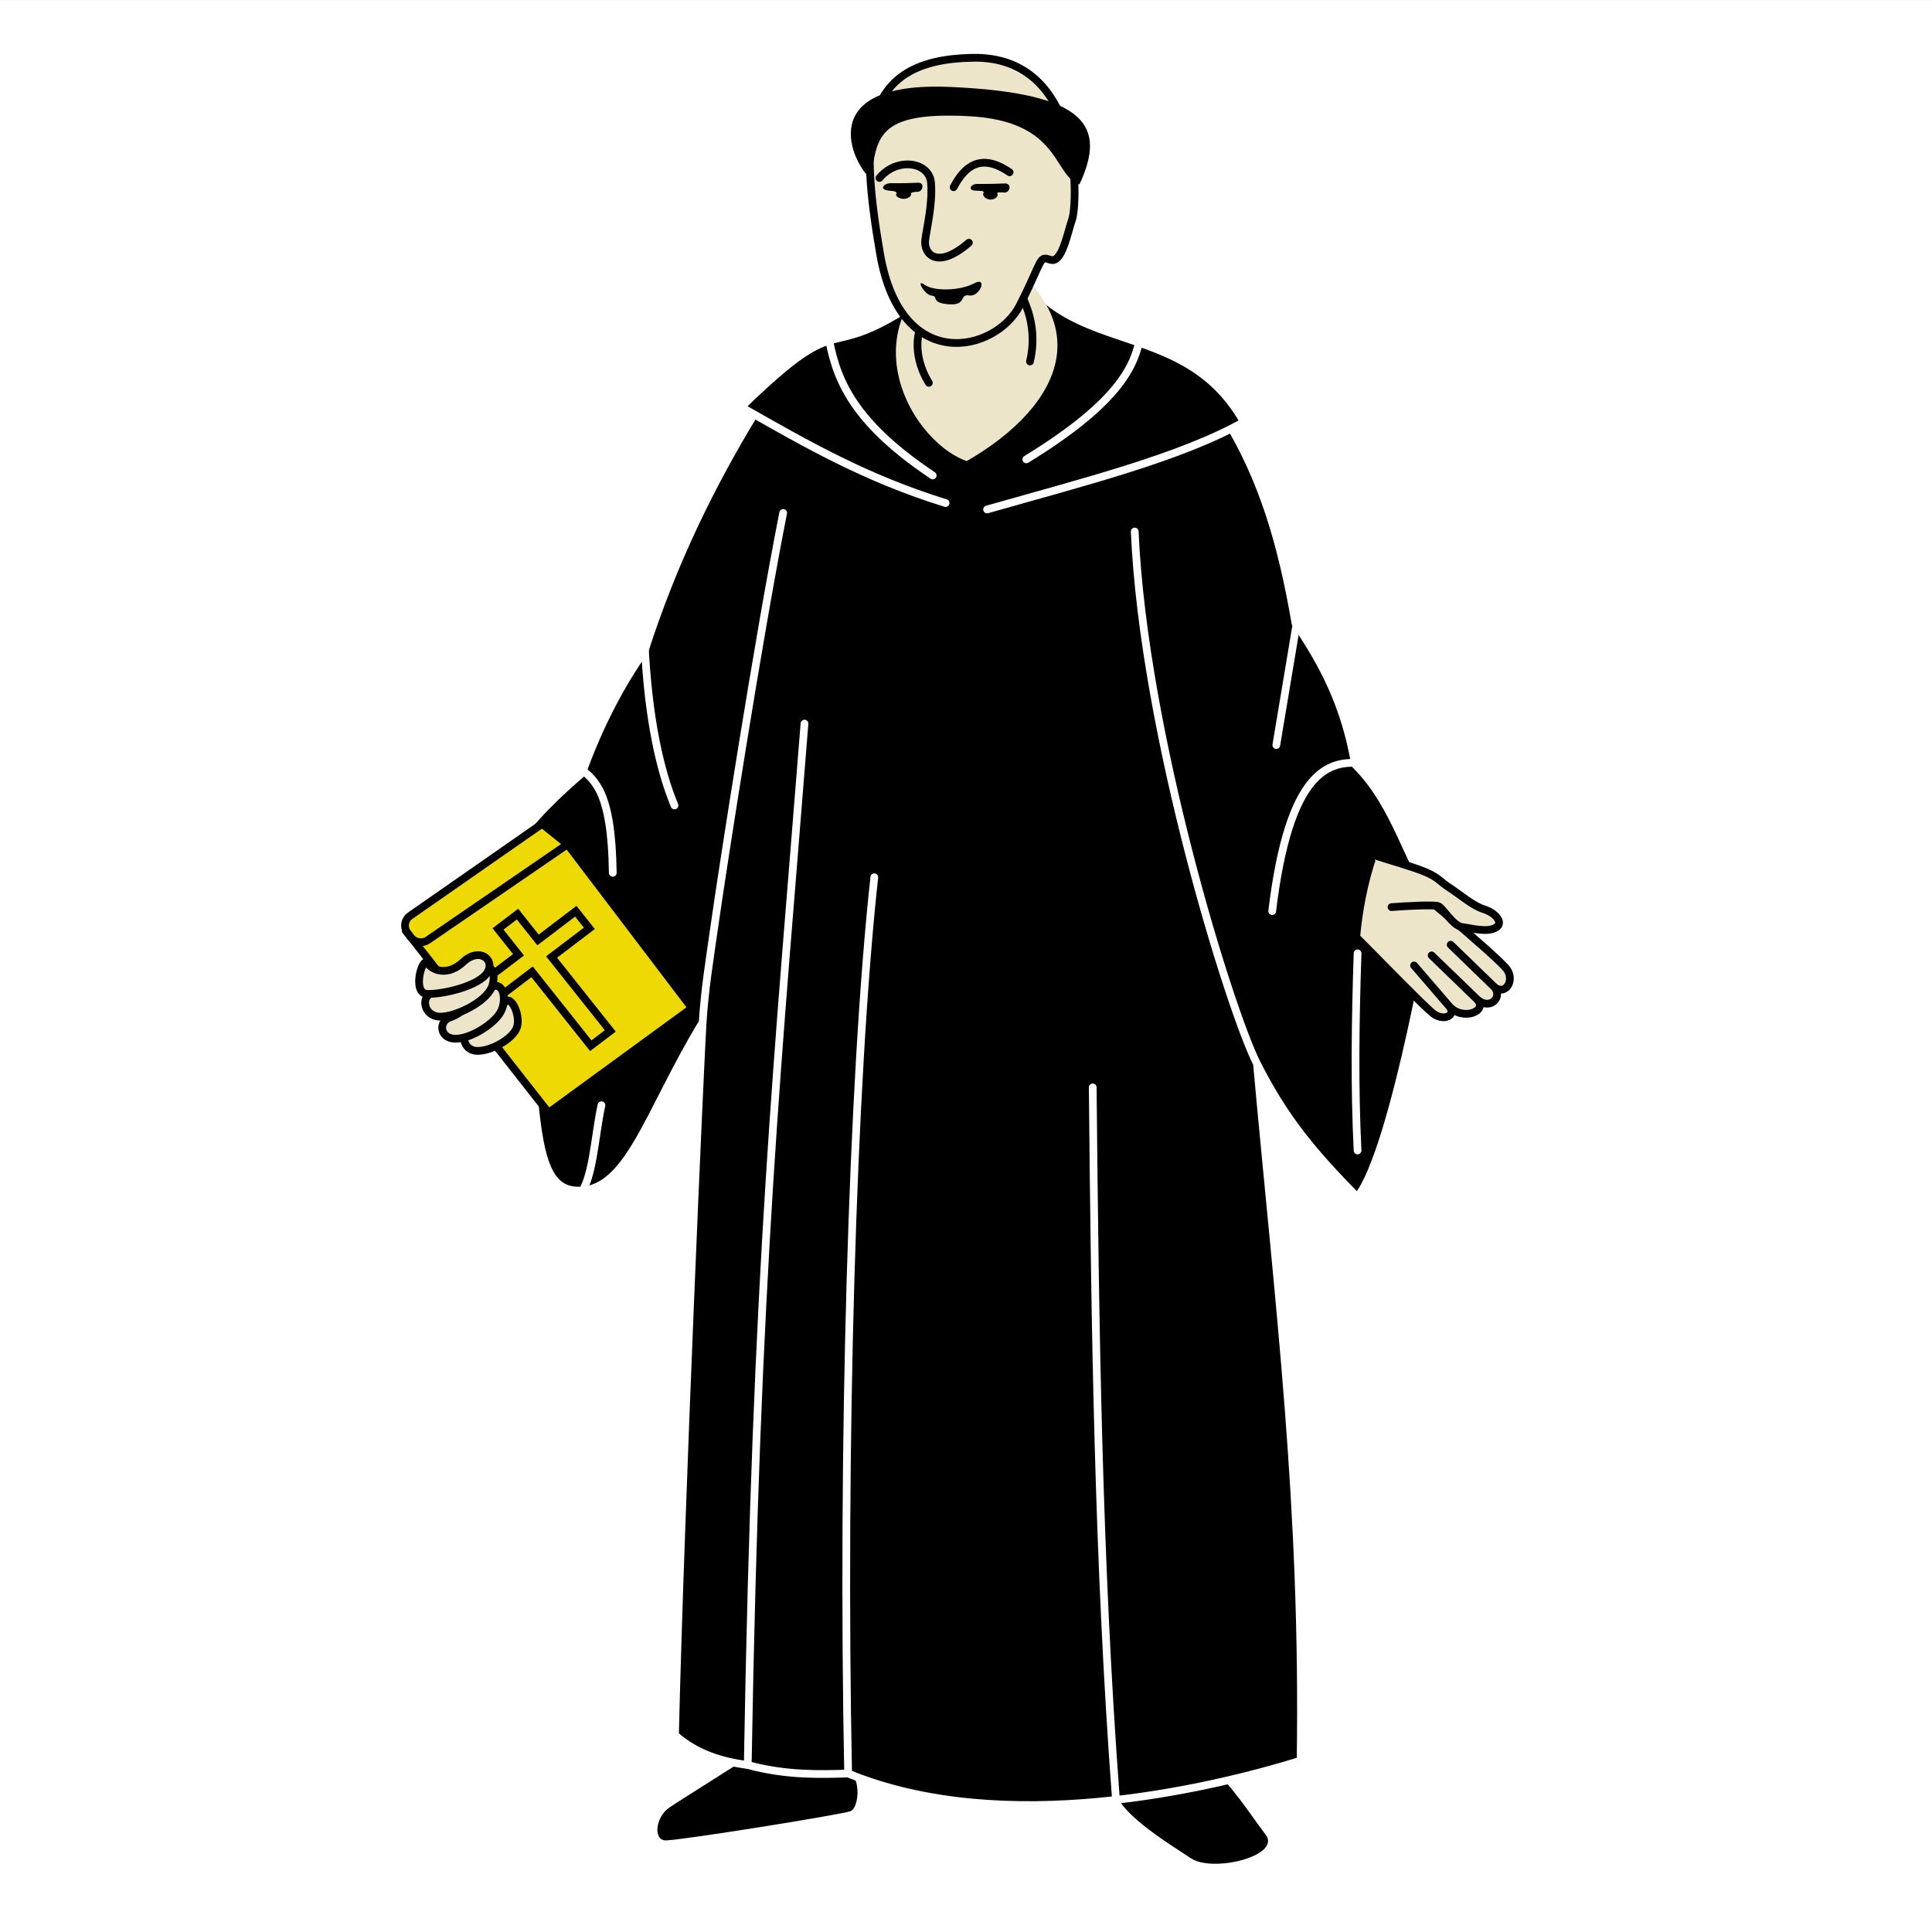 <?xml version="1.0" encoding="UTF-8" standalone="no"?>
<!-- Created with Inkscape (http://www.inkscape.org/) -->

<svg
   xmlns:dc="http://purl.org/dc/elements/1.1/"
   xmlns:cc="http://creativecommons.org/ns#"
   xmlns:rdf="http://www.w3.org/1999/02/22-rdf-syntax-ns#"
   xmlns:svg="http://www.w3.org/2000/svg"
   xmlns="http://www.w3.org/2000/svg"
   xmlns:sodipodi="http://sodipodi.sourceforge.net/DTD/sodipodi-0.dtd"
   xmlns:inkscape="http://www.inkscape.org/namespaces/inkscape"
   version="1.1"
   id="svg2"
   width="250"
   height="250"
   viewBox="0 0 250 250"
   sodipodi:docname="CHE Mönchaltorf Flag.svg"
   inkscape:version="0.92.3 (2405546, 2018-03-11)">
  <rect x="0" y="0" width="250" height="250" fill="#808080" stroke="none"/>
  <defs
     id="defs6">
    <style
       id="style837"
       type="text/css"><![CDATA[
    .str0 {stroke:#161514;stroke-width:9.2}
    .str1 {stroke:#1F1A17;stroke-width:16.354}
    .str2 {stroke:#161514;stroke-width:16.354}
    .fil3 {fill:none}
    .fil0 {fill:#DA251D}
    .fil1 {fill:white}
    .fil4 {fill:#1F1A17;fill-rule:nonzero}
    .fil2 {fill:white;fill-rule:nonzero}
   ]]></style>
  </defs>
  <sodipodi:namedview
     pagecolor="#ffffff"
     bordercolor="#666666"
     borderopacity="1"
     objecttolerance="10"
     gridtolerance="10"
     guidetolerance="10"
     inkscape:pageopacity="0"
     inkscape:pageshadow="2"
     inkscape:window-width="1920"
     inkscape:window-height="1017"
     id="namedview4"
     showgrid="false"
     inkscape:zoom="1.198767"
     inkscape:cx="44.693103"
     inkscape:cy="136.41794"
     inkscape:window-x="-8"
     inkscape:window-y="-8"
     inkscape:window-maximized="1"
     inkscape:current-layer="layer1" />
  <style
     id="style1139"
     type="text/css">
	.st0{fill:#FFFFFF;stroke:#000000;stroke-width:3.02;stroke-miterlimit:11.47;}
	.st1{fill:#FFD600;stroke:#000000;stroke-width:3.02;stroke-miterlimit:11.47;}
	.st2{fill:#FFFFFF;stroke:#FFFFFF;stroke-width:0.22;stroke-miterlimit:11.47;}
	.st3{stroke:#000000;stroke-width:0.22;stroke-miterlimit:11.47;}
	.st4{fill:#E40520;stroke:#E40520;stroke-width:0.22;stroke-miterlimit:11.47;}
</style>
  <g
     id="layer1"
     transform="translate(-131.257,-985.984)">
    <path
       id="path3282"
       style="fill:#ffffff;fill-opacity:1;fill-rule:evenodd;stroke:none;stroke-width:2;stroke-linecap:butt;stroke-miterlimit:4;stroke-dashoffset:0;stroke-opacity:1"
       d="M 131.25,985.989 V 1235.985 H 381.259 V 985.989 Z"
       inkscape:connector-curvature="0"
       sodipodi:nodetypes="ccccc" />
    <path
       id="path3216"
       style="fill:#000000;fill-opacity:1;fill-rule:evenodd;stroke:none;stroke-width:1px;stroke-linecap:butt;stroke-linejoin:miter;stroke-opacity:1"
       d="m 228.768,1212.9 c -2.263,1.536 -9.225,5.845 -10.919,6.996 -1.74,1.181 -2.123,4.188 -0.471,4.234 1.647,0.046 22.813,-3.345 23.909,-3.774 1.177,-0.46 1.365,-4.234 -0.188,-5.339 -1.51,-1.073 -10.025,-3.682 -12.331,-2.117 z"
       inkscape:connector-curvature="0" />
    <path
       id="path5156"
       style="color:#000000;display:inline;overflow:visible;visibility:visible;opacity:1;fill:#000000;fill-opacity:1;fill-rule:evenodd;stroke:none;stroke-width:1px;stroke-linecap:butt;stroke-linejoin:miter;stroke-miterlimit:4;stroke-dasharray:none;stroke-dashoffset:0;stroke-opacity:1;marker:none;marker-start:none;marker-mid:none;marker-end:none;enable-background:accumulate"
       d="m 275.55,1216.858 c -0.659,3.176 6.982,7.683 9.789,9.573 2.871,1.933 11.766,-0.322 9.695,-3.038 -2.026,-2.657 -4.565,-6.72 -7.342,-8.929 z"
       inkscape:connector-curvature="0" />
    <path
       id="path5178"
       style="color:#000000;display:inline;overflow:visible;visibility:visible;fill:#000000;fill-opacity:1;fill-rule:evenodd;stroke:#ffffff;stroke-width:1px;stroke-linecap:butt;stroke-linejoin:round;stroke-miterlimit:4;stroke-dashoffset:0;stroke-opacity:1;marker:none;marker-start:none;marker-mid:none;marker-end:none;enable-background:accumulate"
       d="m 232.599,1052.358 c -3.326,16.875 -7.785,45.759 -8.726,52.294 -0.945,6.563 -1.4,9.267 -1.694,13.623 -0.282,4.173 -2.887,62.776 -3.577,92.232 2.769,2.442 6.03,3.428 9.413,3.866 5.046,1.375 9.45,1.202 12.99,1.105 20.24,8.294 46.784,1.972 58.548,-1.657 0.502,-33.076 -2.761,-58.419 -5.648,-90.207 -3.457,-6.794 -14.676,-42.718 -15.814,-68.852 1.137,26.134 12.356,62.058 15.814,68.852 3.494,6.866 7.013,11.244 12.99,17.273 4.935,-6.112 10.267,-38.444 10.267,-38.444 -3.693,-4.195 -4.969,-11.996 -10.556,-17.543 -1.297,-7.576 -4.063,-12.88 -7.719,-18.279 -1.812,-10.602 -4.331,-18.749 -8.922,-26.294 -19.704,-0.123 -41.406,-0.636 -61.11,-0.759 -5.649,9.265 -10.575,19.366 -14.184,30.627 -3.026,4.315 -5.778,9.436 -8.095,15.832 -2.868,2.452 -6.755,6.077 -8.917,9.564 3.52,29.783 1.23,43.936 8.031,44.439 6.815,0.505 9.306,-9.904 16.489,-21.755 0.295,-4.356 0.749,-7.06 1.694,-13.623 0.941,-6.535 5.401,-35.419 8.726,-52.294 z"
       inkscape:connector-curvature="0" />
    <path
       id="path3210"
       style="color:#000000;display:inline;overflow:visible;visibility:visible;opacity:1;fill:none;fill-opacity:0.75;fill-rule:evenodd;stroke:#ffffff;stroke-width:1px;stroke-linecap:round;stroke-linejoin:miter;stroke-miterlimit:4;stroke-dasharray:none;stroke-dashoffset:0;stroke-opacity:1;marker:none;marker-start:none;marker-mid:none;marker-end:none;enable-background:accumulate"
       d="m 228.015,1214.373 c 1.095,-64.651 3.918,-91.161 7.342,-134.758"
       inkscape:connector-curvature="0" />
    <path
       id="path3212"
       style="color:#000000;display:inline;overflow:visible;visibility:visible;opacity:1;fill:none;fill-opacity:0.75;fill-rule:evenodd;stroke:#ffffff;stroke-width:1px;stroke-linecap:round;stroke-linejoin:miter;stroke-miterlimit:4;stroke-dasharray:none;stroke-dashoffset:0;stroke-opacity:1;marker:none;marker-start:none;marker-mid:none;marker-end:none;enable-background:accumulate"
       d="m 241.004,1215.477 c -0.834,-41.757 0.534,-89.953 3.389,-115.98"
       inkscape:connector-curvature="0" />
    <path
       id="path3214"
       style="color:#000000;display:inline;overflow:visible;visibility:visible;opacity:1;fill:none;fill-opacity:0.75;fill-rule:evenodd;stroke:#ffffff;stroke-width:1px;stroke-linecap:round;stroke-linejoin:miter;stroke-miterlimit:4;stroke-dasharray:none;stroke-dashoffset:0;stroke-opacity:1;marker:none;marker-start:none;marker-mid:none;marker-end:none;enable-background:accumulate"
       d="m 272.655,1126.689 c 0.298,30.683 0.695,61.235 2.989,91.918"
       inkscape:connector-curvature="0" />
    <path
       id="path5176"
       style="color:#000000;display:inline;overflow:visible;visibility:visible;opacity:1;fill:#000000;fill-opacity:1;fill-rule:evenodd;stroke:#ffffff;stroke-width:1px;stroke-linecap:round;stroke-linejoin:miter;stroke-miterlimit:4;stroke-dasharray:none;stroke-dashoffset:0;stroke-opacity:1;marker:none;marker-start:none;marker-mid:none;marker-end:none;enable-background:accumulate"
       d="m 253.618,1051.08 c -10.253,-3.167 -17.928,-7.567 -26.45,-12.427 16.975,-16.569 7.405,-0.276 34.075,-22.276 5.585,17.121 22.56,9.297 30.969,24.209 -8.293,4.644 -20.748,7.77 -33.228,11.322"
       inkscape:connector-curvature="0" />
    <path
       id="path6184"
       style="color:#000000;display:inline;overflow:visible;visibility:visible;opacity:1;fill:#ece5c9;fill-opacity:1;fill-rule:evenodd;stroke:#000000;stroke-width:1px;stroke-linecap:round;stroke-linejoin:round;stroke-miterlimit:4;stroke-dasharray:none;stroke-dashoffset:0;stroke-opacity:1;marker:none;marker-start:none;marker-mid:none;marker-end:none;enable-background:accumulate"
       d="m 306.75,1107.25 c 2.995,2.994 8.542,8.724 9.89,9.829 1.387,1.137 3.183,0.321 2.115,-0.92 l -4.518,-5.247 4.518,5.247 c 1.75,2.032 5.2,0.649 3.577,-0.92 l -5.82,-5.626 5.82,5.626 c 1.693,1.637 3.57,-0.295 2.165,-1.657 l -5.521,-5.35 5.521,5.35 c 1.425,1.381 2.812,-0.58 1.788,-2.117 -1.024,-1.538 -14.198,-12.509 -17.336,-14.848 -1.239,3.616 -1.901,7.329 -2.199,10.635 z"
       inkscape:connector-curvature="0" />
    <path
       id="path6186"
       style="color:#000000;display:inline;overflow:visible;visibility:visible;opacity:1;fill:#ece5c9;fill-opacity:1;fill-rule:evenodd;stroke:#000000;stroke-width:1px;stroke-linecap:round;stroke-linejoin:round;stroke-miterlimit:4;stroke-dasharray:none;stroke-dashoffset:0;stroke-opacity:1;marker:none;marker-start:none;marker-mid:none;marker-end:none;enable-background:accumulate"
       d="m 311.319,1103.363 c 2.008,-0.153 5.401,-0.322 6.024,-0.135 0.602,0.181 1.898,2.563 3.111,2.717 1.278,0.162 3.235,0.732 4.359,0.076 1.096,-0.639 -0.114,-1.948 -1.54,-2.382 -1.447,-0.44 -3.176,-1.964 -4.424,-2.761 -1.249,-0.797 -1.417,-1.31 -3.067,-2.021 -1.65,-0.71 -4.555,-1.495 -6.832,-2.243"
       inkscape:connector-curvature="0" />
    <path
       id="path6188"
       style="color:#000000;display:inline;overflow:visible;visibility:visible;opacity:1;fill:none;fill-opacity:0.75;fill-rule:evenodd;stroke:#ffffff;stroke-width:1px;stroke-linecap:round;stroke-linejoin:miter;stroke-miterlimit:4;stroke-dasharray:none;stroke-dashoffset:0;stroke-opacity:1;marker:none;marker-start:none;marker-mid:none;marker-end:none;enable-background:accumulate"
       d="m 306.927,1134.857 c -0.411,-8.103 -0.295,-16.721 0,-25.514"
       inkscape:connector-curvature="0" />
    <path
       id="path6190"
       style="color:#000000;display:inline;overflow:visible;visibility:visible;opacity:1;fill:none;fill-opacity:0.75;fill-rule:evenodd;stroke:#ffffff;stroke-width:1px;stroke-linecap:round;stroke-linejoin:miter;stroke-miterlimit:4;stroke-dasharray:none;stroke-dashoffset:0;stroke-opacity:1;marker:none;marker-start:none;marker-mid:none;marker-end:none;enable-background:accumulate"
       d="m 295.878,1103.875 c 2.217,-18.315 7.354,-19.567 11.659,-19.106"
       inkscape:connector-curvature="0" />
    <path
       id="path6192"
       style="color:#000000;display:inline;overflow:visible;visibility:visible;opacity:1;fill:none;fill-opacity:0.75;fill-rule:evenodd;stroke:#ffffff;stroke-width:1px;stroke-linecap:round;stroke-linejoin:miter;stroke-miterlimit:4;stroke-dasharray:none;stroke-dashoffset:0;stroke-opacity:1;marker:none;marker-start:none;marker-mid:none;marker-end:none;enable-background:accumulate"
       d="m 296.411,1082.396 2.876,-17.208"
       inkscape:connector-curvature="0" />
    <path
       id="path6194"
       style="color:#000000;display:inline;overflow:visible;visibility:visible;opacity:1;fill:none;fill-opacity:0.75;fill-rule:evenodd;stroke:#ffffff;stroke-width:1px;stroke-linecap:round;stroke-linejoin:miter;stroke-miterlimit:4;stroke-dasharray:none;stroke-dashoffset:0;stroke-opacity:1;marker:none;marker-start:none;marker-mid:none;marker-end:none;enable-background:accumulate"
       d="m 264.063,1045.427 c 12.508,-7.663 14.076,-12.432 14.776,-16.012"
       inkscape:connector-curvature="0" />
    <path
       id="path6196"
       style="color:#000000;display:inline;overflow:visible;visibility:visible;opacity:1;fill:none;fill-opacity:0.75;fill-rule:evenodd;stroke:#ffffff;stroke-width:1px;stroke-linecap:round;stroke-linejoin:miter;stroke-miterlimit:4;stroke-dasharray:none;stroke-dashoffset:0;stroke-opacity:1;marker:none;marker-start:none;marker-mid:none;marker-end:none;enable-background:accumulate"
       d="m 251.949,1047.509 c -11.031,-7.362 -12.653,-13.154 -13.578,-18.485"
       inkscape:connector-curvature="0" />
    <path
       id="path6198"
       style="color:#000000;display:inline;overflow:visible;visibility:visible;opacity:1;fill:none;fill-opacity:0.75;fill-rule:evenodd;stroke:#ffffff;stroke-width:1px;stroke-linecap:round;stroke-linejoin:miter;stroke-miterlimit:4;stroke-dasharray:none;stroke-dashoffset:0;stroke-opacity:1;marker:none;marker-start:none;marker-mid:none;marker-end:none;enable-background:accumulate"
       d="m 218.536,1090.207 c -1.875,-4.521 -3.402,-11.227 -3.865,-20.924"
       inkscape:connector-curvature="0" />
    <path
       id="path6200"
       style="color:#000000;display:inline;overflow:visible;visibility:visible;opacity:1;fill:none;fill-opacity:0.75;fill-rule:evenodd;stroke:#ffffff;stroke-width:1px;stroke-linecap:round;stroke-linejoin:miter;stroke-miterlimit:4;stroke-dasharray:none;stroke-dashoffset:0;stroke-opacity:1;marker:none;marker-start:none;marker-mid:none;marker-end:none;enable-background:accumulate"
       d="m 210.549,1098.929 c -0.132,-10.6 -2.391,-12.021 -4.239,-13.553"
       inkscape:connector-curvature="0" />
    <path
       id="path6202"
       style="color:#000000;display:inline;overflow:visible;visibility:visible;opacity:1;fill:none;fill-opacity:0.75;fill-rule:evenodd;stroke:#ffffff;stroke-width:1px;stroke-linecap:round;stroke-linejoin:miter;stroke-miterlimit:4;stroke-dasharray:none;stroke-dashoffset:0;stroke-opacity:1;marker:none;marker-start:none;marker-mid:none;marker-end:none;enable-background:accumulate"
       d="m 206.156,1140.715 c 1.841,-1.933 2.034,-7.624 2.929,-11.716"
       inkscape:connector-curvature="0" />
    <path
       id="path6213"
       style="color:#000000;display:inline;overflow:visible;visibility:visible;fill:#efd905;fill-opacity:1;fill-rule:evenodd;stroke:#000000;stroke-width:1px;stroke-linecap:butt;stroke-linejoin:miter;stroke-miterlimit:4;stroke-dashoffset:0;stroke-opacity:1;marker:none;marker-start:none;marker-mid:none;marker-end:none;enable-background:accumulate"
       d="m 220.793,1116.432 -16.098,-21.192 -20.715,11.441 18.261,23.288 z"
       inkscape:connector-curvature="0" />
    <path
       id="path6204"
       style="fill:none;fill-opacity:0.75;fill-rule:evenodd;stroke:#000000;stroke-width:1px;stroke-linecap:butt;stroke-linejoin:miter;stroke-opacity:1"
       d="m 207.704,1121.3 2.523,-1.917 -7.595,-9.561 4.888,-3.713 -1.756,-2.21 -4.888,3.713 -2.654,-3.341 -2.523,1.917 2.654,3.341 -4.415,3.354 1.756,2.21 4.415,-3.354 z"
       inkscape:connector-curvature="0" />
    <path
       id="path6215"
       style="color:#000000;display:inline;overflow:visible;visibility:visible;opacity:1;fill:#ece5c9;fill-opacity:1;fill-rule:evenodd;stroke:#000000;stroke-width:1px;stroke-linecap:butt;stroke-linejoin:miter;stroke-miterlimit:4;stroke-dasharray:none;stroke-dashoffset:0;stroke-opacity:1;marker:none;marker-start:none;marker-mid:none;marker-end:none;enable-background:accumulate"
       d="m 192.246,1119.196 c -1.515,0.479 -1.037,2.587 0.565,2.761 1.694,0.184 4.895,-1.473 5.365,-3.13 0.471,-1.657 -1.008,-4.585 -1.788,-2.853 -0.746,1.654 -2.541,2.715 -4.142,3.222 z"
       inkscape:connector-curvature="0" />
    <path
       id="path6217"
       style="color:#000000;display:inline;overflow:visible;visibility:visible;opacity:1;fill:#ece5c9;fill-opacity:1;fill-rule:evenodd;stroke:#000000;stroke-width:1px;stroke-linecap:butt;stroke-linejoin:miter;stroke-miterlimit:4;stroke-dasharray:none;stroke-dashoffset:0;stroke-opacity:1;marker:none;marker-start:none;marker-mid:none;marker-end:none;enable-background:accumulate"
       d="m 189.516,1117.631 c -1.515,0.479 -1.41,2.67 0.565,2.761 1.977,0.092 5.06,-1.879 5.93,-3.406 0.927,-1.627 0.372,-4.379 -1.444,-3.107 -1.879,1.315 -3.45,3.245 -5.051,3.752 z"
       inkscape:connector-curvature="0" />
    <path
       id="path6219"
       style="color:#000000;display:inline;overflow:visible;visibility:visible;opacity:1;fill:#ece5c9;fill-opacity:1;fill-rule:evenodd;stroke:#000000;stroke-width:1px;stroke-linecap:butt;stroke-linejoin:miter;stroke-miterlimit:4;stroke-dasharray:none;stroke-dashoffset:0;stroke-opacity:1;marker:none;marker-start:none;marker-mid:none;marker-end:none;enable-background:accumulate"
       d="m 187.163,1114.501 c -1.515,0.479 -1.033,2.946 0.941,3.038 1.977,0.092 6.252,-1.921 6.871,-4.05 0.588,-2.019 -0.537,-3.296 -2.353,-2.025 -1.879,1.315 -3.859,2.531 -5.46,3.038 z"
       inkscape:connector-curvature="0" />
    <path
       id="path6221"
       style="color:#000000;display:inline;overflow:visible;visibility:visible;opacity:1;fill:#ece5c9;fill-opacity:1;fill-rule:evenodd;stroke:#000000;stroke-width:1px;stroke-linecap:butt;stroke-linejoin:miter;stroke-miterlimit:4;stroke-dasharray:none;stroke-dashoffset:0;stroke-opacity:1;marker:none;marker-start:none;marker-mid:none;marker-end:none;enable-background:accumulate"
       d="m 186.598,1110.635 c -0.689,-1.011 -2.069,3.866 -0.094,3.958 1.977,0.092 6.722,-1 7.813,-2.761 1.066,-1.722 -1.086,-3.293 -3.106,-1.381 -1.973,1.868 -3.953,1.151 -4.612,0.184 z"
       inkscape:connector-curvature="0" />
    <path
       id="path6223"
       style="color:#000000;display:inline;overflow:visible;visibility:visible;opacity:1;fill:#ece5c9;fill-opacity:1;fill-rule:evenodd;stroke:none;stroke-width:1px;stroke-linecap:butt;stroke-linejoin:miter;stroke-miterlimit:4;stroke-dasharray:none;stroke-dashoffset:0;stroke-opacity:1;marker:none;marker-start:none;marker-mid:none;marker-end:none;enable-background:accumulate"
       d="m 258.136,1017.575 c -18.543,8.468 -9.601,25.313 -1.788,28.074 12.495,-7.184 17.79,-18.594 1.788,-28.074 z"
       inkscape:connector-curvature="0" />
    <path
       id="path6229"
       style="color:#000000;display:inline;overflow:visible;visibility:visible;opacity:1;fill:none;fill-opacity:0.75;fill-rule:evenodd;stroke:#000000;stroke-width:1px;stroke-linecap:round;stroke-linejoin:miter;stroke-miterlimit:4;stroke-dasharray:none;stroke-dashoffset:0;stroke-opacity:1;marker:none;marker-start:none;marker-mid:none;marker-end:none;enable-background:accumulate"
       d="m 264.537,1032.763 c 1.224,-5.247 -1.318,-8.745 -1.506,-9.481"
       inkscape:connector-curvature="0" />
    <path
       id="path6227"
       style="color:#000000;display:inline;overflow:visible;visibility:visible;opacity:1;fill:none;fill-opacity:0.75;fill-rule:evenodd;stroke:#000000;stroke-width:1px;stroke-linecap:round;stroke-linejoin:miter;stroke-miterlimit:4;stroke-dasharray:none;stroke-dashoffset:0;stroke-opacity:1;marker:none;marker-start:none;marker-mid:none;marker-end:none;enable-background:accumulate"
       d="m 251.453,1035.524 c -1.506,-2.393 -1.977,-5.523 -0.847,-7.732"
       inkscape:connector-curvature="0" />
    <path
       id="path6225"
       style="color:#000000;display:inline;overflow:visible;visibility:visible;opacity:1;fill:#ece5c9;fill-opacity:1;fill-rule:evenodd;stroke:#000000;stroke-width:1px;stroke-linecap:butt;stroke-linejoin:miter;stroke-miterlimit:4;stroke-dasharray:none;stroke-dashoffset:0;stroke-opacity:1;marker:none;marker-start:none;marker-mid:none;marker-end:none;enable-background:accumulate"
       d="m 257.101,993.459 c -14.386,0.261 -14.666,9.741 -11.954,25.405 2.714,15.679 15.031,12.639 18.073,6.627 3.079,-6.086 2.432,-6.382 3.953,-5.891 1.496,0.483 2.149,-3.283 2.824,-5.247 0.685,-1.993 1.585,-21.156 -12.896,-20.895 z"
       inkscape:connector-curvature="0" />
    <path
       id="path6231"
       style="color:#000000;display:inline;overflow:visible;visibility:visible;opacity:1;fill:#000000;fill-opacity:1;fill-rule:evenodd;stroke:none;stroke-width:1px;stroke-linecap:butt;stroke-linejoin:miter;stroke-miterlimit:4;stroke-dasharray:none;stroke-dashoffset:0;stroke-opacity:1;marker:none;marker-start:none;marker-mid:none;marker-end:none;enable-background:accumulate"
       d="m 250.883,1022.827 c -1.221,-0.872 0.053,1.38 0.957,1.42 0.906,0.041 -0.233,0.935 2.2,1.111 2.4,0.173 1.261,-1.376 2.65,-1.14 1.356,0.23 2.443,-2.538 0.608,-1.563 -1.809,0.961 -5.178,1.056 -6.415,0.173 z"
       inkscape:connector-curvature="0" />
    <path
       id="path6233"
       style="color:#000000;display:inline;overflow:visible;visibility:visible;opacity:1;fill:#000000;fill-opacity:1;fill-rule:evenodd;stroke:none;stroke-width:1px;stroke-linecap:butt;stroke-linejoin:miter;stroke-miterlimit:4;stroke-dasharray:none;stroke-dashoffset:0;stroke-opacity:1;marker:none;marker-start:none;marker-mid:none;marker-end:none;enable-background:accumulate"
       d="m 243.922,1009.107 c -2.259,-1.841 -7.713,-12.651 10.26,-11.874 17.879,0.777 20.238,5.155 16.755,12.611 -3.464,-1.121 -2.358,-8.229 -14.403,-8.83 -11.951,-0.601 -11.741,2.833 -12.612,8.093 z"
       inkscape:connector-curvature="0" />
    <path
       id="path6235"
       style="color:#000000;display:inline;overflow:visible;visibility:visible;opacity:1;fill:none;fill-opacity:0.75;fill-rule:evenodd;stroke:#000000;stroke-width:1px;stroke-linecap:round;stroke-linejoin:miter;stroke-miterlimit:4;stroke-dasharray:none;stroke-dashoffset:0;stroke-opacity:1;marker:none;marker-start:none;marker-mid:none;marker-end:none;enable-background:accumulate"
       d="m 256.63,1017.391 c -4.11,3.559 -5.883,1.442 -5.648,-0.368 0.224,-1.72 0.963,-4.623 0.753,-7.364 -0.21,-2.741 -4.397,-3.383 -6.683,-0.644"
       inkscape:connector-curvature="0" />
    <path
       id="path6237"
       style="color:#000000;display:inline;overflow:visible;visibility:visible;opacity:1;fill:none;fill-opacity:0.75;fill-rule:evenodd;stroke:#000000;stroke-width:1px;stroke-linecap:round;stroke-linejoin:miter;stroke-miterlimit:4;stroke-dasharray:none;stroke-dashoffset:0;stroke-opacity:1;marker:none;marker-start:none;marker-mid:none;marker-end:none;enable-background:accumulate"
       d="m 254.653,1010.211 c 1.412,-2.669 3.483,-4.51 7.248,-1.933"
       inkscape:connector-curvature="0" />
    <path
       id="path6241"
       style="color:#000000;display:inline;overflow:visible;visibility:visible;opacity:1;fill:#000000;fill-opacity:1;fill-rule:evenodd;stroke:none;stroke-width:1px;stroke-linecap:butt;stroke-linejoin:miter;stroke-miterlimit:4;stroke-dasharray:none;stroke-dashoffset:0;stroke-opacity:1;marker:none;marker-start:none;marker-mid:none;marker-end:none;enable-background:accumulate"
       d="m 250.102,1009.629 c -1.191,0.056 -2.38,0.075 -3.573,0.065 -0.846,-0.051 -1.744,0.893 -0.033,0.979 0.358,0.018 0.932,0.105 0.743,0.412 -0.176,0.285 0.427,0.633 0.96,0.633 0.509,0 1.053,-0.382 0.946,-0.64 -0.101,-0.246 0.694,-0.275 0.857,-0.274 0.656,0 0.94,-1.168 0.1,-1.175 z"
       inkscape:connector-curvature="0" />
    <path
       id="path6248"
       style="color:#000000;display:inline;overflow:visible;visibility:visible;opacity:1;fill:#000000;fill-opacity:1;fill-rule:evenodd;stroke:none;stroke-width:1px;stroke-linecap:butt;stroke-linejoin:miter;stroke-miterlimit:4;stroke-dasharray:none;stroke-dashoffset:0;stroke-opacity:1;marker:none;marker-start:none;marker-mid:none;marker-end:none;enable-background:accumulate"
       d="m 261.327,1009.721 c -1.191,0.052 -2.381,0.075 -3.573,0.065 -0.846,-0.051 -1.35,0.812 -0.316,0.864 1.034,0.052 1.208,0.02 1.064,0.355 -0.152,0.354 0.388,0.805 0.921,0.805 0.509,0 1.018,-0.343 0.911,-0.694 -0.105,-0.345 0.129,-0.224 0.892,-0.22 0.786,0 0.94,-1.168 0.1,-1.175 z"
       inkscape:connector-curvature="0" />
    <path
       id="rect6208"
       style="color:#000000;display:inline;overflow:visible;visibility:visible;fill:#efd905;fill-opacity:1;fill-rule:evenodd;stroke:#000000;stroke-width:1px;stroke-linecap:butt;stroke-linejoin:miter;stroke-miterlimit:4;stroke-dashoffset:0;stroke-opacity:1;marker:none;marker-start:none;marker-mid:none;marker-end:none;enable-background:accumulate"
       d="m 184.315,1104.492 17.087,-11.901 3.292,2.648 -18.029,12.361 c -0.713,0.516 -1.711,0.369 -2.238,-0.327 l -0.448,-0.592 c -0.527,-0.697 -0.378,-1.673 0.335,-2.189 z"
       inkscape:connector-curvature="0" />
  </g>
</svg>
